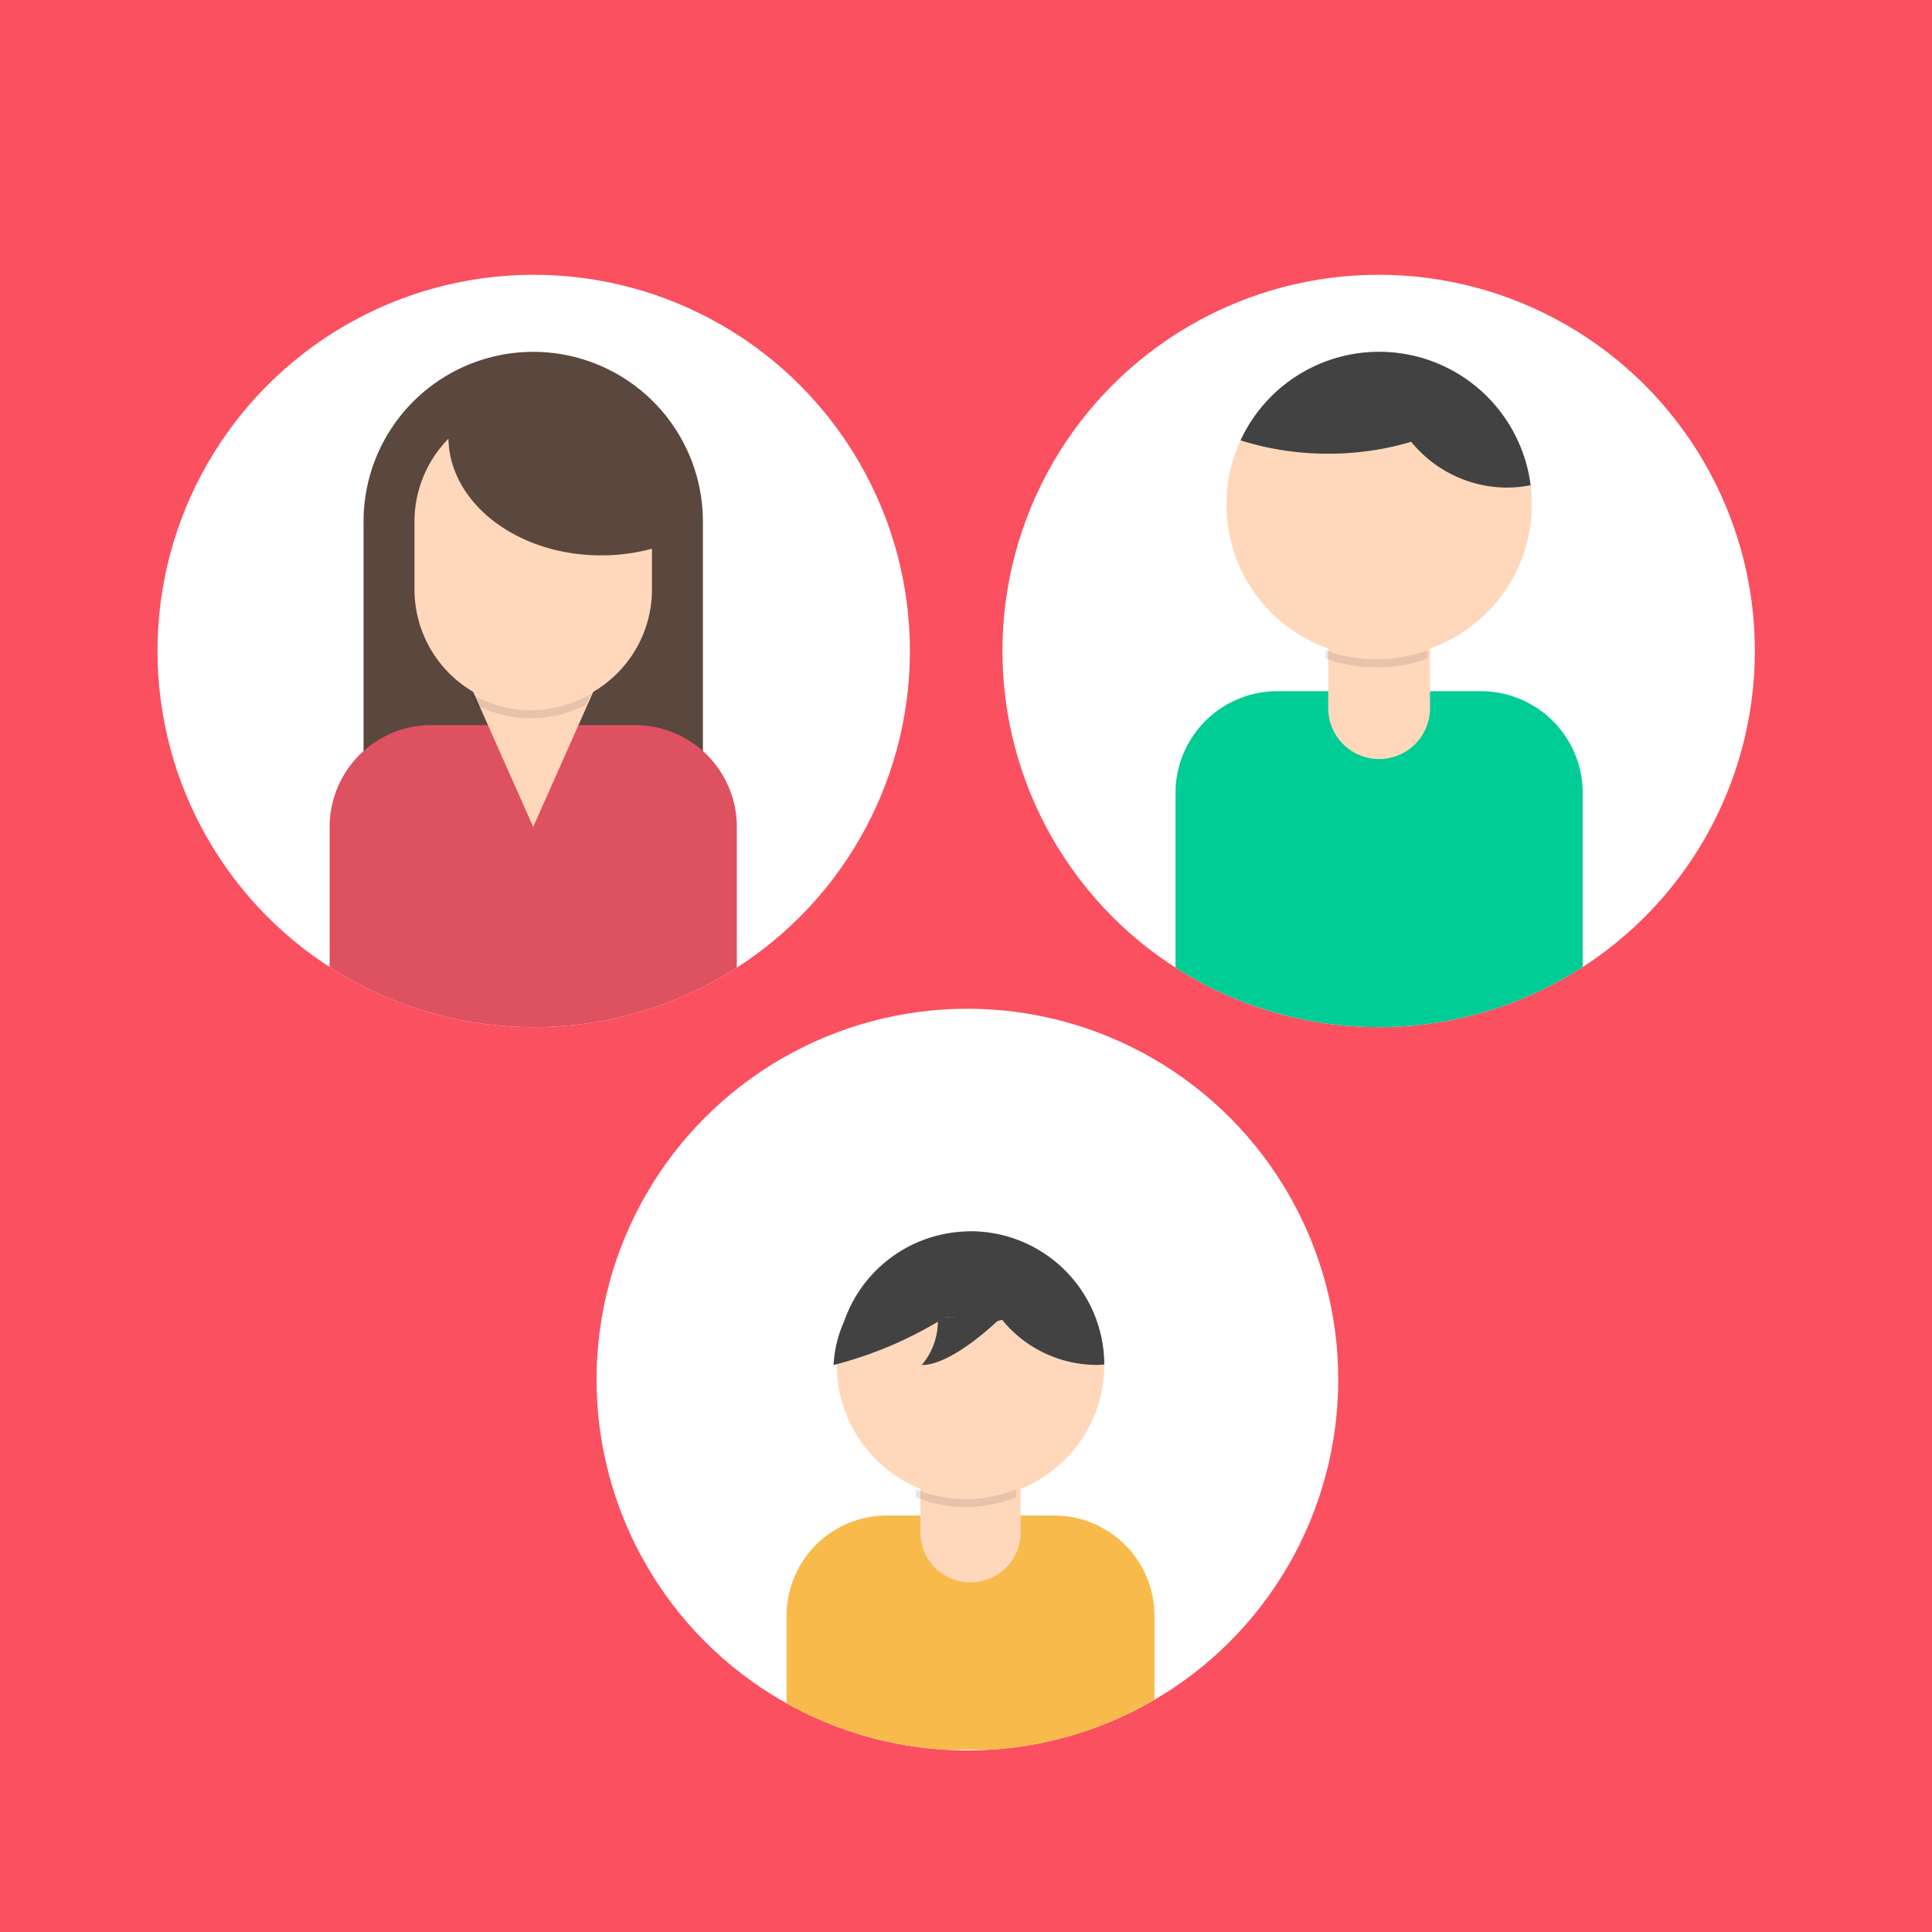 <svg xmlns="http://www.w3.org/2000/svg" xmlns:xlink="http://www.w3.org/1999/xlink" width="58" height="58" viewBox="0 0 58 58">
  <defs>
    <clipPath id="clip-path">
      <ellipse id="楕円形_257" data-name="楕円形 257" cx="11.294" cy="11.294" rx="11.294" ry="11.294" fill="none"/>
    </clipPath>
    <clipPath id="clip-path-3">
      <ellipse id="楕円形_263" data-name="楕円形 263" cx="11.133" cy="11.133" rx="11.133" ry="11.133" fill="none"/>
    </clipPath>
  </defs>
  <g id="icon_kazokuwari" transform="translate(0 0)">
    <rect id="bg-28" width="58" height="58" transform="translate(0 0)" fill="#fb5060"/>
    <g id="グループ_1655" data-name="グループ 1655" transform="translate(4.728 8.249)">
      <g id="グループ_1654" data-name="グループ 1654" clip-path="url(#clip-path)">
        <ellipse id="楕円形_256" data-name="楕円形 256" cx="11.294" cy="11.294" rx="11.294" ry="11.294" fill="#fff"/>
        <g id="グループ_1653" data-name="グループ 1653" transform="translate(5.168 2.314)">
          <path id="パス_4997" data-name="パス 4997" d="M-329.539,2146.766h0a5.093,5.093,0,0,1,5.093,5.093v9.168h-10.187v-9.168A5.093,5.093,0,0,1-329.539,2146.766Z" transform="translate(335.651 -2146.766)" fill="#5a473d"/>
          <path id="パス_4998" data-name="パス 4998" d="M-334.733,2181.491h6.112a3.056,3.056,0,0,1,3.056,3.056v6.112h-12.224v-6.112A3.056,3.056,0,0,1-334.733,2181.491Z" transform="translate(337.789 -2170.286)" fill="#de5161"/>
          <path id="パス_4999" data-name="パス 4999" d="M-323.125,2181.339h0l-2.037-4.584h4.075Z" transform="translate(329.236 -2167.078)" fill="#ffd8bc"/>
          <path id="パス_5000" data-name="パス 5000" d="M-328.878,2154.847a3.55,3.55,0,0,0-1.019,2.486v2.037a3.566,3.566,0,0,0,3.565,3.565,3.565,3.565,0,0,0,3.565-3.565v-1.222a5.746,5.746,0,0,1-1.528.2C-326.8,2158.351-328.838,2156.788-328.878,2154.847Z" transform="translate(332.444 -2152.239)" fill="#ffd8bc"/>
          <path id="パス_5001" data-name="パス 5001" d="M-322.867,2179.067a3.544,3.544,0,0,1-1.8-.494l.146.327a3.549,3.549,0,0,0,1.659.41,3.549,3.549,0,0,0,1.659-.41l.146-.327A3.544,3.544,0,0,1-322.867,2179.067Z" transform="translate(328.904 -2168.309)" opacity="0.1"/>
        </g>
      </g>
    </g>
    <g id="グループ_1658" data-name="グループ 1658" transform="translate(30.094 8.249)">
      <g id="グループ_1657" data-name="グループ 1657" clip-path="url(#clip-path)">
        <ellipse id="楕円形_258" data-name="楕円形 258" cx="11.294" cy="11.294" rx="11.294" ry="11.294" fill="#fff"/>
        <g id="グループ_1656" data-name="グループ 1656" transform="translate(5.196 2.313)">
          <path id="パス_5002" data-name="パス 5002" d="M-256.036,2178.334h6.112a3.056,3.056,0,0,1,3.056,3.056v7.131h-12.224v-7.131A3.056,3.056,0,0,1-256.036,2178.334Z" transform="translate(259.092 -2168.146)" fill="#00cc96"/>
          <path id="パス_5003" data-name="パス 5003" d="M-243.359,2165.707h0a1.528,1.528,0,0,1,1.528,1.528v3.056a1.528,1.528,0,0,1-1.528,1.528h0a1.528,1.528,0,0,1-1.528-1.528v-3.056A1.528,1.528,0,0,1-243.359,2165.707Z" transform="translate(249.471 -2159.594)" fill="#ffd8bc"/>
          <ellipse id="楕円形_259" data-name="楕円形 259" cx="4.584" cy="4.584" rx="4.584" ry="4.584" transform="translate(1.528 0.001)" fill="#ffd8bc"/>
          <path id="パス_5004" data-name="パス 5004" d="M-244.338,2150.767a3.836,3.836,0,0,1-.728.071,3.725,3.725,0,0,1-2.857-1.375,8.644,8.644,0,0,1-2.49.357,8.692,8.692,0,0,1-2.633-.4,4.585,4.585,0,0,1,6.088-2.234A4.586,4.586,0,0,1-244.338,2150.767Z" transform="translate(254.998 -2146.762)" fill="#424242"/>
          <path id="パス_5005" data-name="パス 5005" d="M-243.591,2174.809a4.567,4.567,0,0,1-1.528-.266v.244a4.567,4.567,0,0,0,1.528.266,4.565,4.565,0,0,0,1.528-.266v-.244A4.565,4.565,0,0,1-243.591,2174.809Z" transform="translate(249.628 -2165.578)" opacity="0.1"/>
        </g>
      </g>
    </g>
    <g id="グループ_1661" data-name="グループ 1661" transform="translate(17.909 30.283)">
      <g id="グループ_1660" data-name="グループ 1660" clip-path="url(#clip-path-3)">
        <ellipse id="楕円形_261" data-name="楕円形 261" cx="11.133" cy="11.133" rx="11.133" ry="11.133" fill="#fff"/>
        <g id="グループ_1659" data-name="グループ 1659" transform="translate(5.705 6.678)">
          <path id="パス_5006" data-name="パス 5006" d="M-292.266,2255.021h5.02a3.012,3.012,0,0,1,3.012,3.012v4.017h-11.045v-4.017A3.012,3.012,0,0,1-292.266,2255.021Z" transform="translate(295.278 -2246.486)" fill="#f8bb4b"/>
          <path id="パス_5007" data-name="パス 5007" d="M-281.326,2242.574h0a1.506,1.506,0,0,1,1.506,1.506v3.012a1.506,1.506,0,0,1-1.506,1.506h0a1.506,1.506,0,0,1-1.506-1.506v-3.012A1.506,1.506,0,0,1-281.326,2242.574Z" transform="translate(286.848 -2238.056)" fill="#ffd8bc"/>
          <ellipse id="楕円形_262" data-name="楕円形 262" cx="4.016" cy="4.016" rx="4.016" ry="4.016" transform="translate(1.506)" fill="#ffd8bc"/>
          <path id="パス_5008" data-name="パス 5008" d="M-290.588,2231.277a3.621,3.621,0,0,0-.319,1.313,11.835,11.835,0,0,0,3.366-1.443c.831,0,.9.321,1.694.085a3.67,3.67,0,0,0,2.817,1.355c.085,0,.167-.007.25-.012a4.016,4.016,0,0,0-4.016-4,4.536,4.536,0,0,0-.531.039A4.015,4.015,0,0,0-290.588,2231.277Z" transform="translate(292.317 -2228.572)" fill="#424242"/>
          <path id="パス_5009" data-name="パス 5009" d="M-281.736,2252.879a4,4,0,0,1-1.506-.295v.24a4,4,0,0,0,1.506.295,4,4,0,0,0,1.506-.295v-.24A4,4,0,0,1-281.736,2252.879Z" transform="translate(287.126 -2244.836)" opacity="0.1"/>
          <path id="パス_5010" data-name="パス 5010" d="M-282.229,2236.554a2.033,2.033,0,0,1-.481,1.443c.962,0,2.4-1.443,2.4-1.443Z" transform="translate(286.766 -2233.978)" fill="#424242"/>
        </g>
      </g>
    </g>
  </g>
</svg>
